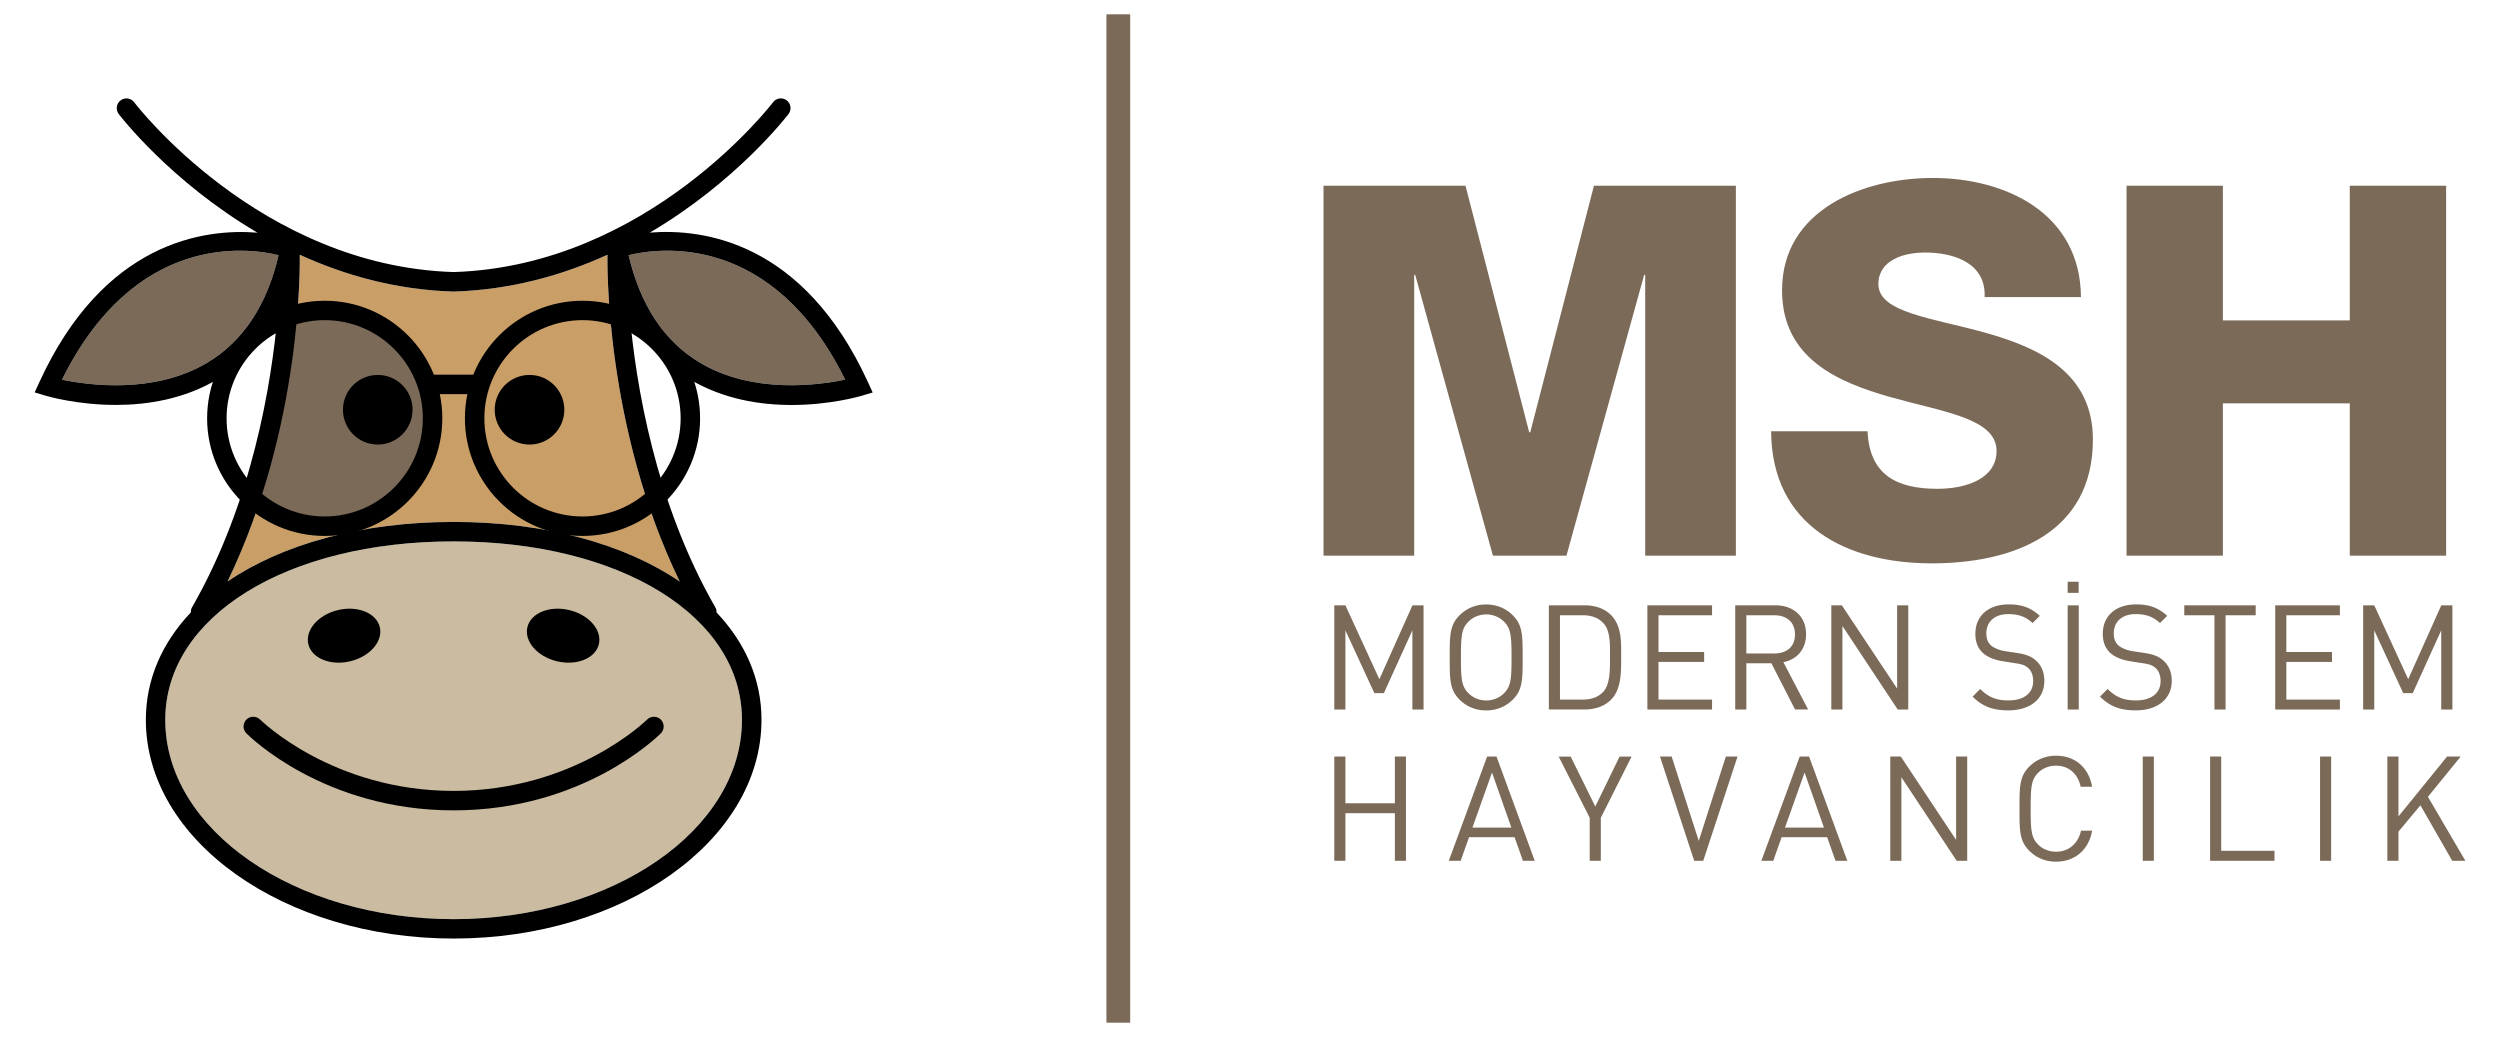 <?xml version="1.0" encoding="UTF-8"?> <svg xmlns="http://www.w3.org/2000/svg" version="1.1" id="Layer_1" x="0" y="0" viewBox="0 0 389.27 161.47" xml:space="preserve"><style>.st0{fill:#7b6a58}</style><path class="st0" d="M219.92 110.48V98.15l-4.44 9.78H214l-4.51-9.78v12.33h-1.73V94.25h1.73l5.29 11.51 5.15-11.51h1.73v16.23h-1.74zM235.56 108.93c-1.09 1.09-2.53 1.69-4.15 1.69-1.62 0-3.06-.59-4.15-1.69-1.53-1.53-1.53-3.12-1.53-6.56 0-3.44 0-5.04 1.53-6.56 1.09-1.09 2.53-1.69 4.15-1.69 1.62 0 3.05.59 4.15 1.69 1.53 1.53 1.53 3.12 1.53 6.56 0 3.44 0 5.03-1.53 6.56zm-1.34-12.1a3.922 3.922 0 00-2.8-1.16c-1.07 0-2.1.43-2.8 1.16-1.03 1.05-1.14 2.14-1.14 5.54s.11 4.49 1.14 5.54c.71.73 1.73 1.16 2.8 1.16 1.07 0 2.1-.43 2.8-1.16 1.03-1.05 1.14-2.14 1.14-5.54s-.12-4.49-1.14-5.54zM250.83 108.97c-.98.98-2.42 1.5-4.1 1.5h-5.56V94.25h5.56c1.69 0 3.12.52 4.1 1.5 1.69 1.69 1.6 4.17 1.6 6.43s.09 5.11-1.6 6.79zm-1.21-11.98c-.84-.87-1.94-1.19-3.19-1.19h-3.53v13.13h3.53c1.25 0 2.35-.32 3.19-1.19 1.12-1.16 1.07-3.58 1.07-5.56.01-1.98.05-4.03-1.07-5.19zM256.51 110.48V94.25h10.07v1.55h-8.34v5.72h7.11v1.55h-7.11v5.86h8.34v1.55h-10.07zM279.51 110.48l-3.69-7.2h-3.9v7.2h-1.73V94.25h6.22c2.83 0 4.81 1.71 4.81 4.51 0 2.37-1.44 3.92-3.53 4.35l3.85 7.36h-2.03zm-3.26-14.68h-4.33v5.95h4.33c1.89 0 3.24-.98 3.24-2.96 0-1.99-1.35-2.99-3.24-2.99zM295.49 110.48l-8.61-13.01v13.01h-1.73V94.25h1.64l8.61 12.97V94.25h1.73v16.23h-1.64zM312.71 110.61c-2.44 0-4.03-.62-5.56-2.14l1.18-1.19c1.35 1.34 2.6 1.78 4.42 1.78 2.37 0 3.83-1.12 3.83-3.01 0-.84-.25-1.57-.77-2.03-.52-.46-.94-.59-2.12-.77l-1.89-.3c-1.28-.21-2.28-.62-2.99-1.23-.82-.73-1.23-1.73-1.23-3.03 0-2.76 1.98-4.58 5.2-4.58 2.07 0 3.44.52 4.83 1.78l-1.12 1.12c-1-.91-2.07-1.39-3.78-1.39-2.16 0-3.42 1.21-3.42 3.01 0 .8.23 1.43.73 1.87.5.43 1.34.75 2.19.89l1.78.27c1.53.23 2.28.55 2.96 1.14.89.75 1.37 1.87 1.37 3.21 0 2.85-2.23 4.6-5.61 4.6zM321.95 90.58h1.71v1.73h-1.71v-1.73zm0 19.9V94.25h1.73v16.23h-1.73zM332.55 110.61c-2.44 0-4.03-.62-5.56-2.14l1.18-1.19c1.35 1.34 2.6 1.78 4.42 1.78 2.37 0 3.83-1.12 3.83-3.01 0-.84-.25-1.57-.77-2.03-.52-.46-.94-.59-2.12-.77l-1.89-.3c-1.28-.21-2.28-.62-2.99-1.23-.82-.73-1.23-1.73-1.23-3.03 0-2.76 1.98-4.58 5.2-4.58 2.07 0 3.44.52 4.83 1.78l-1.12 1.12c-1-.91-2.07-1.39-3.78-1.39-2.16 0-3.42 1.21-3.42 3.01 0 .8.23 1.43.73 1.87.5.43 1.34.75 2.19.89l1.78.27c1.53.23 2.28.55 2.96 1.14.89.75 1.37 1.87 1.37 3.21-.01 2.85-2.24 4.6-5.61 4.6zM346.54 95.8v14.68h-1.73V95.8h-4.7v-1.55h11.12v1.55h-4.69zM354.27 110.48V94.25h10.07v1.55H356v5.72h7.11v1.55H356v5.86h8.34v1.55h-10.07zM380.12 110.48V98.15l-4.44 9.78h-1.48l-4.51-9.78v12.33h-1.73V94.25h1.73l5.29 11.51 5.15-11.51h1.73v16.23h-1.74zM217.19 134.03v-7.41h-7.7v7.41h-1.73V117.8h1.73v7.27h7.7v-7.27h1.73v16.23h-1.73zM237.13 134.03l-1.3-3.67h-7.09l-1.3 3.67h-1.85l5.97-16.23h1.46l5.95 16.23h-1.84zm-4.81-13.74l-3.05 8.57h6.06l-3.01-8.57zM249.26 127.33v6.7h-1.73v-6.7l-4.83-9.52h1.87l3.83 7.77 3.78-7.77h1.87l-4.79 9.52zM265.21 134.03h-1.41l-5.33-16.23h1.82l4.22 13.13 4.22-13.13h1.82l-5.34 16.23zM285.8 134.03l-1.3-3.67h-7.09l-1.3 3.67h-1.85l5.97-16.23h1.46l5.95 16.23h-1.84zm-4.81-13.74l-3.05 8.57H284l-3.01-8.57zM304.67 134.03l-8.61-13.01v13.01h-1.73V117.8h1.64l8.61 12.97V117.8h1.73v16.23h-1.64zM320.13 134.17c-1.6 0-3.05-.59-4.15-1.69-1.53-1.53-1.53-3.12-1.53-6.56 0-3.44 0-5.04 1.53-6.56 1.09-1.09 2.55-1.69 4.15-1.69 2.92 0 5.08 1.78 5.63 4.83h-1.78c-.43-1.98-1.82-3.28-3.85-3.28-1.07 0-2.1.41-2.8 1.14-1.03 1.05-1.14 2.16-1.14 5.56 0 3.4.11 4.51 1.14 5.56.71.73 1.73 1.14 2.8 1.14 2.03 0 3.46-1.3 3.9-3.28h1.73c-.53 3.05-2.74 4.83-5.63 4.83zM333.64 134.03V117.8h1.73v16.23h-1.73zM344.13 134.03V117.8h1.73v14.68h8.3v1.55h-10.03zM361.25 134.03V117.8h1.73v16.23h-1.73zM381.83 134.03l-4.95-8.64-3.42 4.1v4.54h-1.73V117.8h1.73v9.32l7.57-9.32h2.12l-5.1 6.27 5.83 9.96h-2.05z"></path><g><path class="st0" d="M206.09 28.92h22.1l9.92 38.4h.16l9.92-38.4h22.1v57.6h-14.12V42.8h-.16l-12.1 43.72h-11.45l-12.1-43.72h-.16v43.72h-14.12v-57.6zM290.79 67.16c.32 6.78 4.52 8.95 10.89 8.95 4.52 0 9.2-1.61 9.2-5.89 0-5.08-8.23-6.05-16.54-8.39-8.23-2.34-16.86-6.05-16.86-16.62 0-12.58 12.66-17.5 23.47-17.5 11.45 0 22.99 5.57 23.07 18.55h-15c.24-5.24-4.68-6.94-9.28-6.94-3.23 0-7.26 1.13-7.26 4.92 0 4.44 8.31 5.24 16.7 7.58 8.31 2.34 16.7 6.21 16.7 16.62 0 14.6-12.42 19.28-25.09 19.28-13.23 0-24.93-5.81-25.01-20.57h15.01zM331.12 28.92h15v20.97h19.76V28.92h15v57.6h-15V62.8h-19.76v23.72h-15v-57.6z"></path></g><g><path d="M94.6 39.66c0 .01-.01.02-.01.03-.02 1.16-.43 26.76 11.25 50.86-8.55-5.81-20.86-9.28-35.21-9.28s-26.66 3.47-35.21 9.28C47.1 66.44 46.7 40.85 46.67 39.69c0-.01-.01-.02-.01-.03 6.94 3.17 14.99 5.48 23.97 5.74 8.98-.27 17.03-2.57 23.97-5.74z" fill="#ca9e67"></path><path class="st0" d="M45.99 50.18c1.43-.43 2.94-.67 4.51-.67 8.61 0 15.62 7.01 15.62 15.62S59.11 80.75 50.5 80.75c-3.78 0-7.24-1.35-9.95-3.59 3.28-10.29 4.77-19.96 5.44-26.98zM32.35 56.43c-8.31 5-18.66 3.54-22.7 2.69C21.01 36.2 38.5 38.55 43.38 39.73c-1.81 7.77-5.51 13.38-11.03 16.7zM108.91 56.43c-5.51-3.32-9.22-8.93-11.03-16.7 4.88-1.18 22.37-3.53 33.72 19.38-4.03.85-14.38 2.32-22.69-2.68z"></path><path d="M70.63 143.12c-24.76 0-44.9-13.92-44.9-31.03 0-16.1 18.88-27.79 44.9-27.79s44.9 11.69 44.9 27.79c0 17.11-20.14 31.03-44.9 31.03z" fill="#cbbba0"></path><path d="M50.56 83.45c-10.1 0-18.31-8.21-18.31-18.31s8.21-18.31 18.31-18.31 18.31 8.22 18.31 18.31-8.21 18.31-18.31 18.31zm0-33.6c-8.43 0-15.28 6.86-15.28 15.29s6.86 15.28 15.28 15.28 15.28-6.86 15.28-15.28c.01-8.43-6.85-15.29-15.28-15.29zM90.7 83.45c-10.1 0-18.31-8.21-18.31-18.31S80.6 46.83 90.7 46.83s18.31 8.22 18.31 18.31-8.21 18.31-18.31 18.31zm0-33.6c-8.43 0-15.28 6.86-15.28 15.29s6.86 15.28 15.28 15.28 15.28-6.86 15.28-15.28c.01-8.43-6.85-15.29-15.28-15.29z"></path><path d="M66.5 58.34h8.25v3.03H66.5zM54.52 102.97c3.07-.73 5.14-3.1 4.62-5.31-.52-2.2-3.44-3.4-6.51-2.67s-5.14 3.1-4.62 5.31c.52 2.2 3.44 3.4 6.51 2.67z"></path><circle cx="58.82" cy="63.8" r="5.42"></circle><path d="M135.15 59.51c-10.05-21.92-25.69-23.96-33.97-23.29 13.6-7.99 21.48-18.31 21.61-18.48.5-.67.36-1.62-.3-2.12-.67-.5-1.62-.37-2.12.3-.2.26-19.51 25.5-49.74 26.44-30.22-.93-49.54-26.17-49.73-26.43-.5-.67-1.45-.81-2.12-.3-.67.5-.8 1.45-.3 2.12.13.17 8.01 10.49 21.61 18.48-8.28-.67-23.92 1.37-33.97 23.29L5.4 61.1l1.66.5c.34.1 4.94 1.45 10.97 1.45 4.87 0 10.66-.88 15.88-4.02 3.95-2.37 7.05-5.76 9.32-10.09-.95 10.79-3.94 29.29-13.34 45.64-.14.25-.18.51-.18.78-4.47 4.73-7 10.42-7 16.72 0 18.78 21.5 34.06 47.93 34.06s47.93-15.28 47.93-34.06c0-6.3-2.52-11.99-7-16.72.01-.27-.03-.53-.18-.78-9.4-16.35-12.39-34.84-13.34-45.63 2.27 4.32 5.37 7.71 9.32 10.09 5.22 3.13 11.01 4.02 15.88 4.02 6.02 0 10.63-1.35 10.97-1.45l1.66-.5-.73-1.6zM94.6 39.66c0 .01-.01.02-.01.03-.02 1.16-.43 26.76 11.25 50.86-8.55-5.81-20.86-9.28-35.21-9.28s-26.66 3.47-35.21 9.28C47.1 66.44 46.7 40.85 46.67 39.69c0-.01-.01-.02-.01-.03 6.94 3.17 14.99 5.48 23.97 5.74 8.98-.27 17.03-2.57 23.97-5.74zM32.35 56.43c-8.31 5-18.66 3.54-22.7 2.69C21.01 36.2 38.5 38.55 43.38 39.73c-1.81 7.77-5.51 13.38-11.03 16.7zm38.28 86.69c-24.76 0-44.9-13.92-44.9-31.03 0-16.1 18.88-27.79 44.9-27.79s44.9 11.69 44.9 27.79c0 17.11-20.14 31.03-44.9 31.03zm38.28-86.69c-5.51-3.32-9.22-8.93-11.03-16.7 4.88-1.18 22.37-3.53 33.72 19.38-4.03.85-14.38 2.32-22.69-2.68z"></path><path d="M86.74 102.97c3.07.73 5.99-.47 6.51-2.67.52-2.2-1.55-4.58-4.62-5.31-3.07-.73-5.99.47-6.51 2.67-.52 2.21 1.55 4.58 4.62 5.31z"></path><circle cx="82.45" cy="63.8" r="5.42"></circle><path d="M100.75 112.05c-.11.11-11.28 11.1-30.12 11.1s-30.01-10.99-30.12-11.1c-.59-.59-1.55-.59-2.14-.01-.59.59-.6 1.54-.01 2.14.48.49 12.12 12 32.27 12s31.78-11.51 32.27-12c.59-.59.58-1.55-.01-2.14-.59-.58-1.55-.58-2.14.01z"></path></g><g><path class="st0" d="M172.28 2.23h3.7v157.01h-3.7z"></path></g></svg> 